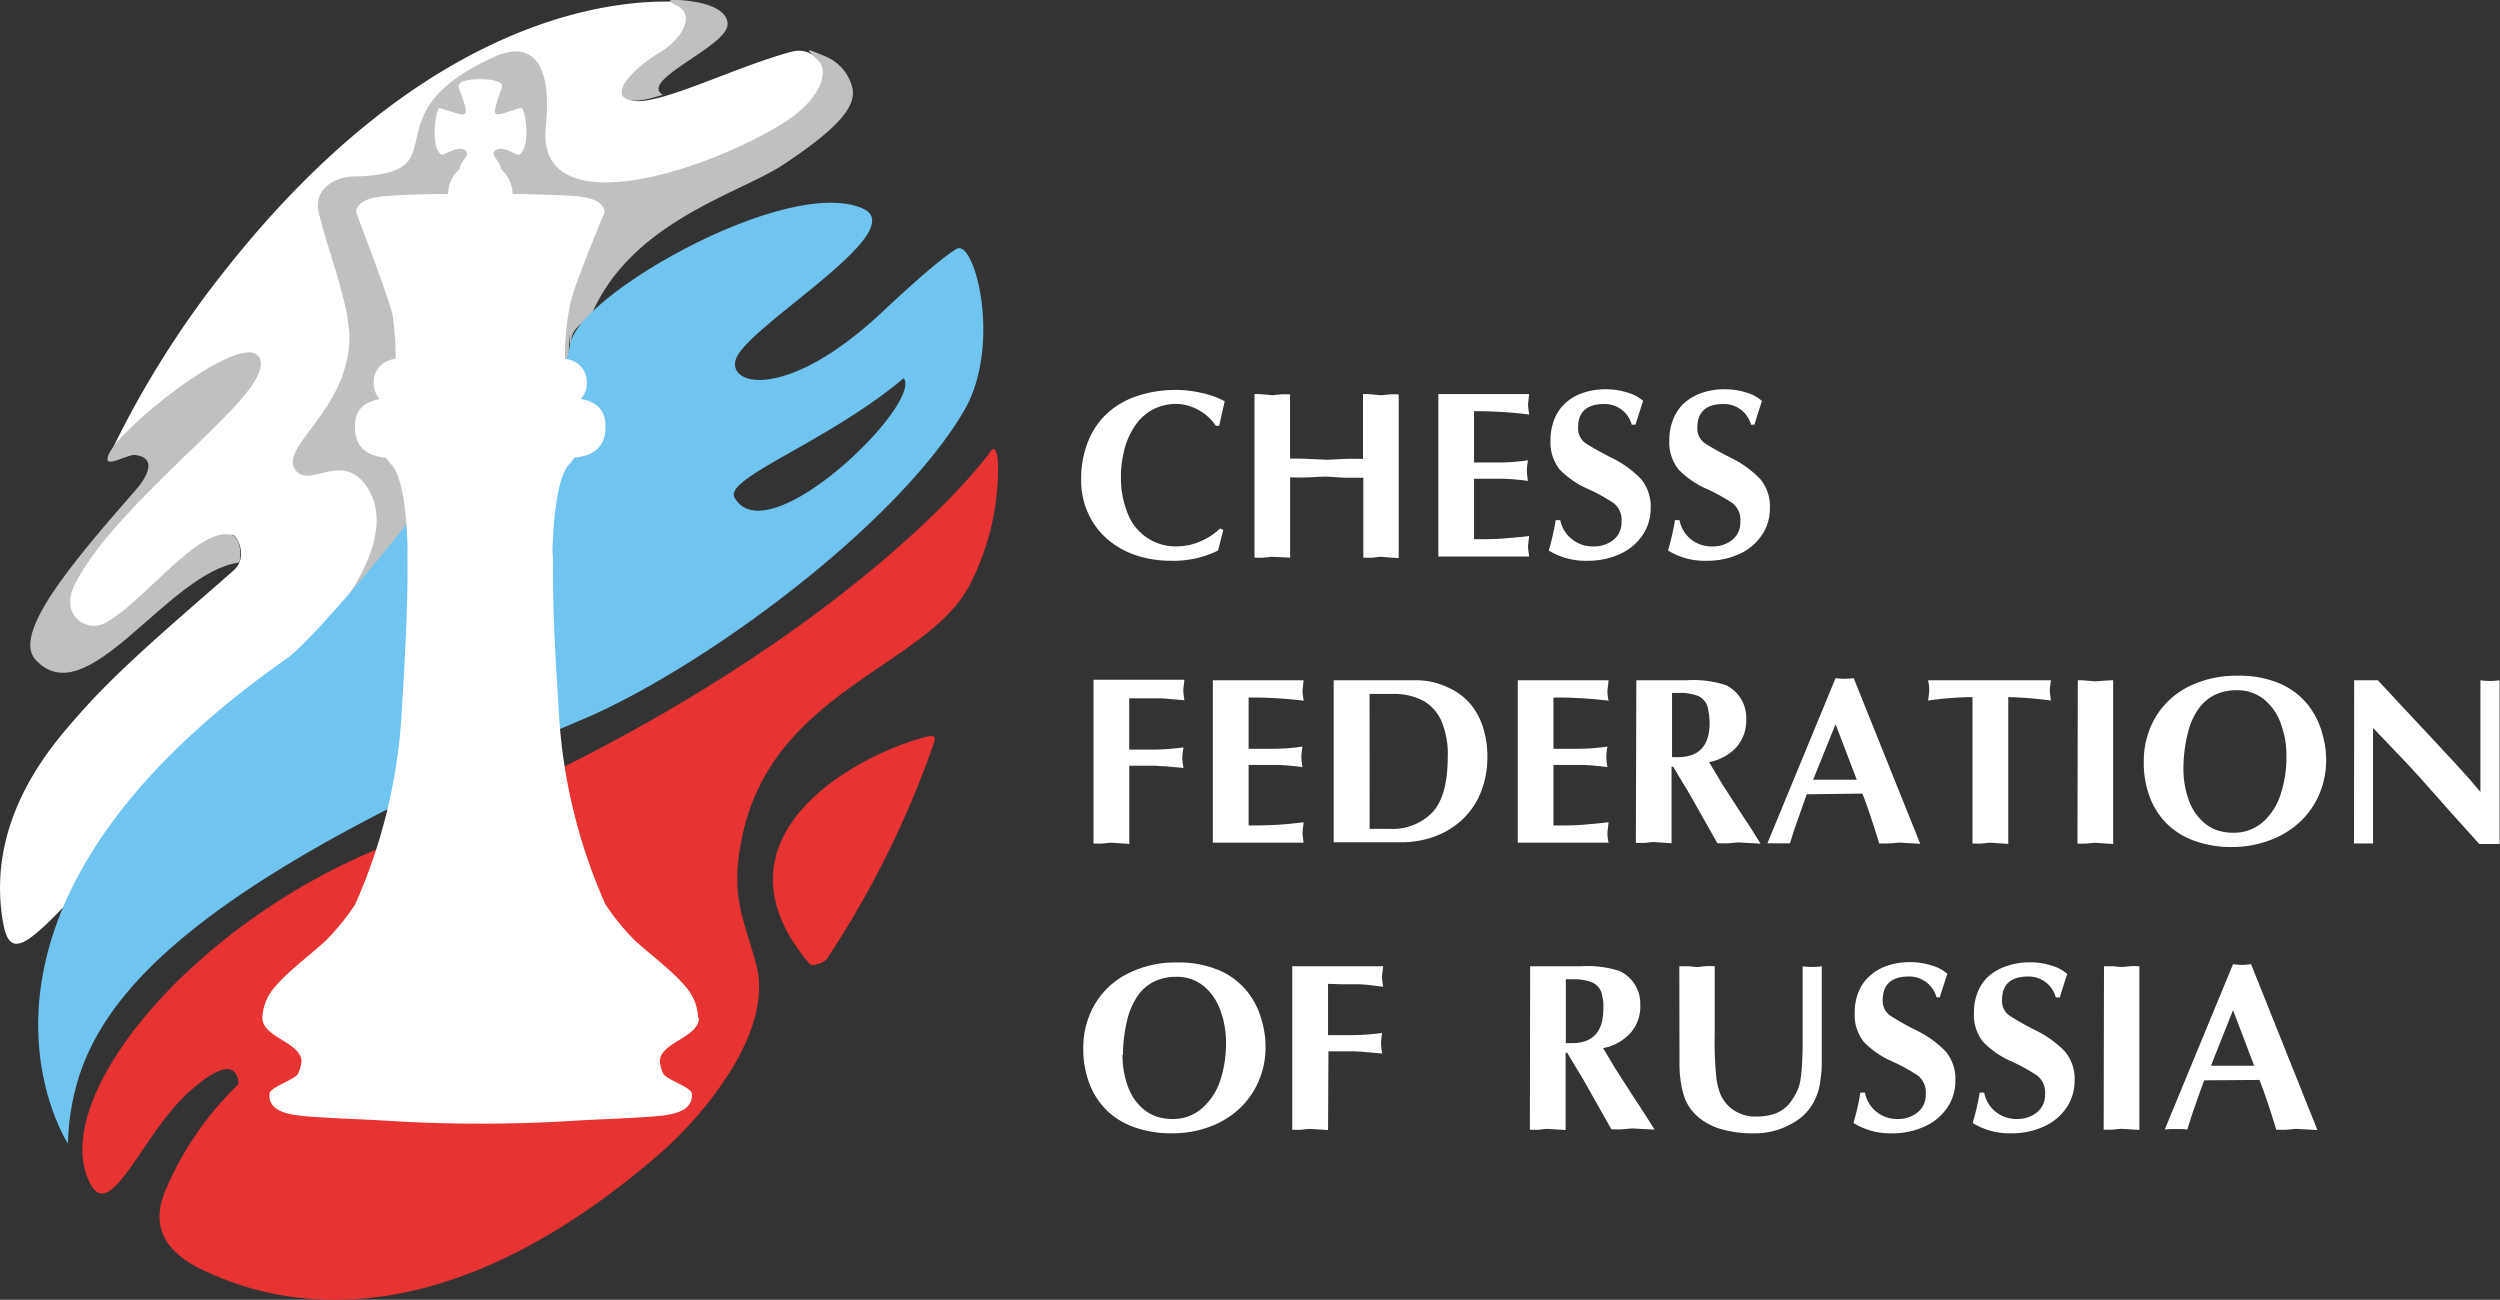 <?xml version="1.0" encoding="UTF-8"?> <svg xmlns="http://www.w3.org/2000/svg" viewBox="0 0 305.3 158.73"><rect x="0" y="0" width="305.3" height="158.73" fill="#333333" stroke="none"/> <defs> <style>.cls-1{fill:#fff;}.cls-2{fill:silver;}.cls-3{fill:#e73331;}.cls-4{fill:#6fc5f0;}</style> </defs> <title>CFR-ENG-G</title> <g id="Слой_2" data-name="Слой 2"> <g id="Слой_1-2" data-name="Слой 1"> <path class="cls-1" d="M149.39,64.71l-.64,2.52A12.25,12.25,0,0,1,143,68.48a13.34,13.34,0,0,1-4.34-.69,10.4,10.4,0,0,1-3.49-2,9.13,9.13,0,0,1-2.3-3.14,9.53,9.53,0,0,1-.84-4,12.39,12.39,0,0,1,.9-4.88,9.38,9.38,0,0,1,2.49-3.48,10.29,10.29,0,0,1,3.68-2,14.74,14.74,0,0,1,4.54-.67,13.79,13.79,0,0,1,3.11.37A10.22,10.22,0,0,1,149.56,49l-.35,1.56L148.89,52h-.4a6.49,6.49,0,0,0-1.29-1.38,6.33,6.33,0,0,0-1.69-.94,5.4,5.4,0,0,0-1.85-.35,6,6,0,0,0-3,.75,6.08,6.08,0,0,0-2.15,2.07,9.19,9.19,0,0,0-.72,1.34,8.51,8.51,0,0,0-.5,1.5,14.22,14.22,0,0,0-.3,1.59,12.39,12.39,0,0,0-.1,1.67,11.33,11.33,0,0,0,.81,4.41,6.25,6.25,0,0,0,6.13,4.06,7,7,0,0,0,2.76-.61A7.89,7.89,0,0,0,149,64.54Z"></path> <path class="cls-1" d="M153.2,48.12a10.48,10.48,0,0,1,1.15.05l1,.09c.31,0,.68-.07,1.1-.1s.78,0,1.09,0V56c.84,0,1.61,0,2.33.05l2.12.09c.67,0,1.43-.07,2.29-.1s1.58,0,2.17,0V48.12a10.11,10.11,0,0,1,1.13.05l1.06.09c.32,0,.69-.07,1.11-.1s.77,0,1.06,0v20L168.68,68c-.32,0-.69.07-1.11.1s-.78,0-1.08,0V58.34c-.84,0-1.62,0-2.34,0L162,58.2c-.65,0-1.4.07-2.26.1s-1.58,0-2.19,0V68.1L155.39,68c-.31,0-.68.07-1.09.1s-.79,0-1.1,0Z"></path> <path class="cls-1" d="M186.74,48.12l-.14,1.25c0,.18.05.6.14,1.25a50.87,50.87,0,0,0-6.73-.4v6.26h3a24.82,24.82,0,0,0,3.59-.27,8.75,8.75,0,0,0-.14,1.25,8.8,8.8,0,0,0,.14,1.27c-.63-.09-1.24-.15-1.84-.2s-1.19-.07-1.75-.07h-3v7.39c1.36,0,2.55,0,3.58-.09s2.08-.16,3.15-.3l-.14,1.25c0,.18.05.59.14,1.25H175.65V48.12Z"></path> <path class="cls-1" d="M199.27,51.87a3.41,3.41,0,0,0-3.35-2.53c-2.14,0-3.2.95-3.2,2.86a2.19,2.19,0,0,0,.85,1.88c.54.37,1.62,1,3.23,1.82a12.58,12.58,0,0,1,3.6,2.6,5.23,5.23,0,0,1,1.18,3.57,5.84,5.84,0,0,1-1,3.3,6.59,6.59,0,0,1-2.76,2.29,9.33,9.33,0,0,1-4,.82,8.54,8.54,0,0,1-4.69-1.25,28.66,28.66,0,0,0,.85-3.71h.56A3.93,3.93,0,0,0,192,65.87a4,4,0,0,0,2.6.86,3.76,3.76,0,0,0,2.42-.79,2.71,2.71,0,0,0,1-2.23,2.59,2.59,0,0,0-.92-2.24,21.47,21.47,0,0,0-3.2-1.77,10.83,10.83,0,0,1-3.42-2.35,5.32,5.32,0,0,1-1.13-3.64,6.75,6.75,0,0,1,.42-2.39,5.4,5.4,0,0,1,1.29-2,6,6,0,0,1,2.14-1.3,8.11,8.11,0,0,1,2.87-.48,8.41,8.41,0,0,1,2.76.43,4.79,4.79,0,0,1,1.84,1,9,9,0,0,0-.3.88c-.24.72-.45,1.38-.63,2Z"></path> <path class="cls-1" d="M213.84,51.87a3.43,3.43,0,0,0-3.36-2.53q-3.19,0-3.2,2.86a2.21,2.21,0,0,0,.85,1.88c.54.37,1.62,1,3.23,1.82a12.58,12.58,0,0,1,3.6,2.6,5.18,5.18,0,0,1,1.18,3.57,5.77,5.77,0,0,1-1,3.3,6.5,6.5,0,0,1-2.75,2.29,9.33,9.33,0,0,1-4,.82,8.51,8.51,0,0,1-4.69-1.25,30.44,30.44,0,0,0,.85-3.71h.55a3.93,3.93,0,0,0,1.41,2.35,4.05,4.05,0,0,0,2.6.86,3.75,3.75,0,0,0,2.42-.79,2.69,2.69,0,0,0,1-2.23,2.62,2.62,0,0,0-.92-2.24,22,22,0,0,0-3.2-1.77A10.83,10.83,0,0,1,205,57.35a5.28,5.28,0,0,1-1.14-3.64,6.54,6.54,0,0,1,.43-2.39,5.38,5.38,0,0,1,1.28-2,6.07,6.07,0,0,1,2.15-1.3,8.11,8.11,0,0,1,2.87-.48,8.49,8.49,0,0,1,2.76.43,4.82,4.82,0,0,1,1.83,1c-.06.16-.16.45-.3.88-.23.72-.44,1.38-.62,2Z"></path> <path class="cls-1" d="M137.91,103.06l-2.18-.15c-.32,0-.69.08-1.1.1s-.78,0-1.09,0v-20h11.1l-.14,1.25a10.3,10.3,0,0,0,.14,1.25L143,85.38a12,12,0,0,0-1.5-.1c-.38,0-1,0-1.83,0s-1.43,0-1.77,0v6.26H141a28.67,28.67,0,0,0,3.53-.27,9.09,9.09,0,0,0-.15,1.25,9.19,9.19,0,0,0,.15,1.26l-2.23-.2c-.58,0-1-.07-1.33-.07h-3.06Z"></path> <path class="cls-1" d="M159.2,83.07l-.14,1.25c0,.18.05.6.14,1.25a52.69,52.69,0,0,0-6.72-.39v6.26h3a24.79,24.79,0,0,0,3.58-.27,10.38,10.38,0,0,0-.14,1.25,10.49,10.49,0,0,0,.14,1.26c-.63-.08-1.24-.15-1.84-.2s-1.19-.07-1.74-.07h-3v7.4q2,0,3.57-.09c1-.06,2.08-.17,3.15-.31l-.14,1.25c0,.18.05.6.14,1.25H148.11V83.07Z"></path> <path class="cls-1" d="M172.84,83.07a9.78,9.78,0,0,1,2.09.22,9.22,9.22,0,0,1,1.87.65,7.63,7.63,0,0,1,2.74,2,8.41,8.41,0,0,1,1.58,2.93,11.66,11.66,0,0,1,.52,3.5,11.51,11.51,0,0,1-.8,4.38,9.22,9.22,0,0,1-2.25,3.32,9.93,9.93,0,0,1-3.38,2.08,11.86,11.86,0,0,1-4.17.71h-8.17V83.07Zm-5.58,18.15h2.47a6.77,6.77,0,0,0,5.18-2q1.89-2,1.89-6.83A10.29,10.29,0,0,0,176,88a5.24,5.24,0,0,0-2.28-2.47,7.78,7.78,0,0,0-3.63-.79h-2.84Z"></path> <path class="cls-1" d="M196.44,83.07l-.14,1.25c0,.18,0,.6.14,1.25a52.75,52.75,0,0,0-6.73-.39v6.26h3a24.82,24.82,0,0,0,3.59-.27,8.61,8.61,0,0,0-.14,1.25,8.71,8.71,0,0,0,.14,1.26c-.63-.08-1.24-.15-1.84-.2s-1.19-.07-1.75-.07h-3v7.4c1.36,0,2.55,0,3.58-.09s2.08-.17,3.15-.31l-.14,1.25c0,.18,0,.6.14,1.25H185.35V83.07Z"></path> <path class="cls-1" d="M199.83,83.07H206a13,13,0,0,1,4.72.58,4.41,4.41,0,0,1,2.53,4.17,4.93,4.93,0,0,1-1.21,3.44,6.16,6.16,0,0,1-3.32,1.81l1.46,2.46,1.93,3,1.76,2.69,1.13,1.81-2.64-.15c-.39,0-.84.08-1.35.1s-.93,0-1.28,0l-3.46-6.12-1-1.65-.94-1.58h-.2v9.35l-2.19-.15c-.31,0-.67.08-1.09.1s-.78,0-1.08,0Zm4.36,9.39.73,0q3.86,0,3.86-4.2a6.21,6.21,0,0,0-.05-.7c0-.26-.06-.52-.11-.76a2.17,2.17,0,0,0-1.15-1.77,6,6,0,0,0-2.41-.41h-.87Z"></path> <path class="cls-1" d="M220.64,97l-.71,2-.8,2.26-.54,1.73-.68,0-.69,0-.68,0-.71,0,8.33-20.18a8.26,8.26,0,0,0,1.1.08,8.79,8.79,0,0,0,1.11-.08l8.13,20.24-2.5-.15c-.36,0-.78.08-1.26.1s-.9,0-1.25,0c-.86-2.78-1.54-4.81-2.06-6.09Zm6.11-1.78-2.59-6.78-2.74,6.78Z"></path> <path class="cls-1" d="M245.25,103.06l-2.18-.15c-.33,0-.69.08-1.11.1s-.78,0-1.08,0V85.13a40.67,40.67,0,0,0-5.42.42c.09-.66.14-1.07.14-1.26s0-.56-.14-1.22h15c-.09.66-.14,1.06-.14,1.22s.05.59.14,1.26a48.18,48.18,0,0,0-5.21-.42Z"></path> <path class="cls-1" d="M253.74,83.07c.4,0,.78,0,1.13.05l1,.09c.32,0,.7-.07,1.11-.09s.78-.05,1.08-.05v20l-2.19-.15c-.32,0-.69.08-1.11.1s-.77,0-1.06,0Z"></path> <path class="cls-1" d="M272.58,103.44a13.1,13.1,0,0,1-4.42-.7,9.21,9.21,0,0,1-3.39-2,8.92,8.92,0,0,1-2.19-3.28A11.72,11.72,0,0,1,261.8,93a10.5,10.5,0,0,1,1.37-5.31,9.8,9.8,0,0,1,4-3.79,13,13,0,0,1,6.12-1.38,12.54,12.54,0,0,1,5.07.93,9,9,0,0,1,3.35,2.46,9.62,9.62,0,0,1,1.79,3.33,14.6,14.6,0,0,1,.43,1.8,12.18,12.18,0,0,1,.14,1.85,10.42,10.42,0,0,1-.8,4,10,10,0,0,1-2.29,3.38,10.79,10.79,0,0,1-3.63,2.28A13.14,13.14,0,0,1,272.58,103.44Zm-5.94-9.56a11.13,11.13,0,0,0,.64,3.79,6.4,6.4,0,0,0,2,2.9,4.91,4.91,0,0,0,1.54.84,6,6,0,0,0,1.9.28,5.31,5.31,0,0,0,3.6-1.28A7.62,7.62,0,0,0,278.51,97a14.45,14.45,0,0,0,.71-4.63,12.46,12.46,0,0,0-.15-2,11.51,11.51,0,0,0-.5-1.89,6.73,6.73,0,0,0-2-3,5.13,5.13,0,0,0-3.43-1.19,6.1,6.1,0,0,0-2.71.59,5.44,5.44,0,0,0-2,1.76,8.63,8.63,0,0,0-1.28,3A17.88,17.88,0,0,0,266.64,93.88Z"></path> <path class="cls-1" d="M287.49,83.07h2.89l2.88,3.1,3.23,3.45,3.42,3.68,1,1.11c.57.63.92,1,1,1.14l1,1.16V83.07a7.31,7.31,0,0,0,1.17.09,7.88,7.88,0,0,0,1.17-.09v20l-2.48,0-3.6-4L296,95.49c-.42-.48-.92-1-1.49-1.64-.41-.44-.92-1-1.54-1.63l-3.17-3.32V103l-.6,0-.56,0-.59,0-.58,0Z"></path> <path class="cls-1" d="M143.08,138.4a13.37,13.37,0,0,1-4.43-.7,9.35,9.35,0,0,1-3.39-2,9.22,9.22,0,0,1-2.19-3.29,11.65,11.65,0,0,1-.78-4.39,10.56,10.56,0,0,1,1.37-5.31,9.68,9.68,0,0,1,4-3.78,12.78,12.78,0,0,1,6.11-1.39,12.37,12.37,0,0,1,5.07.94,8.79,8.79,0,0,1,3.35,2.46,9.38,9.38,0,0,1,1.79,3.33,13,13,0,0,1,.43,1.8,10.9,10.9,0,0,1,.14,1.84,10.46,10.46,0,0,1-.79,4,10.08,10.08,0,0,1-2.29,3.37,10.63,10.63,0,0,1-3.64,2.28A12.87,12.87,0,0,1,143.08,138.4Zm-6-9.56a11,11,0,0,0,.64,3.78,6.42,6.42,0,0,0,2,2.9,4.91,4.91,0,0,0,1.54.84,6,6,0,0,0,1.91.29,5.3,5.3,0,0,0,3.59-1.28A7.73,7.73,0,0,0,149,132a14.45,14.45,0,0,0,.72-4.63,11.19,11.19,0,0,0-.16-2,10.91,10.91,0,0,0-.5-1.9,6.76,6.76,0,0,0-2-3,5.16,5.16,0,0,0-3.43-1.18,6.13,6.13,0,0,0-2.71.59,5.26,5.26,0,0,0-2,1.76,8.63,8.63,0,0,0-1.28,3A18.35,18.35,0,0,0,137.13,128.84Z"></path> <path class="cls-1" d="M162.18,138l-2.18-.14c-.32,0-.69.07-1.11.1s-.77,0-1.08,0V118h11.1l-.15,1.25a11.22,11.22,0,0,0,.15,1.25l-1.63-.2a14.47,14.47,0,0,0-1.5-.1c-.38,0-1,0-1.83,0l-1.77-.05v6.26h3.08a28.53,28.53,0,0,0,3.53-.27,10.82,10.82,0,0,0-.14,1.25,10.59,10.59,0,0,0,.14,1.27l-2.22-.2c-.59-.05-1-.07-1.34-.07h-3Z"></path> <path class="cls-1" d="M186.86,118h6.2a12.77,12.77,0,0,1,4.72.58,4.39,4.39,0,0,1,2.53,4.17,4.87,4.87,0,0,1-1.22,3.43,6.13,6.13,0,0,1-3.32,1.82l1.47,2.46,1.93,3,1.75,2.69,1.14,1.8-2.65-.14c-.38,0-.83.07-1.34.1s-.94,0-1.29,0l-3.45-6.11-1-1.65-.94-1.58h-.2V138l-2.19-.14c-.31,0-.68.07-1.09.1s-.78,0-1.08,0Zm4.36,9.39.73,0q3.86,0,3.85-4.2a6.32,6.32,0,0,0,0-.71c0-.26-.07-.51-.12-.76A2.15,2.15,0,0,0,194.5,120a6,6,0,0,0-2.41-.41h-.87Z"></path> <path class="cls-1" d="M205.08,118c.4,0,.78,0,1.13,0l1,.09c.32,0,.69-.07,1.11-.1s.78,0,1.08,0v8.28a43.51,43.51,0,0,0,.21,5.42,9,9,0,0,0,.51,2,4.77,4.77,0,0,0,1,1.4,4.61,4.61,0,0,0,3.32,1.26,6.87,6.87,0,0,0,2.32-.35,4.12,4.12,0,0,0,1.65-1.11,7.15,7.15,0,0,0,1.2-2c.36-.86.53-2.87.53-6V118a7.67,7.67,0,0,0,1.17.08,7.54,7.54,0,0,0,1.16-.08V128.4q0,1,0,1.77c0,.52-.09,1.16-.18,1.94a7.4,7.4,0,0,1-.8,2.47,6.07,6.07,0,0,1-2.07,2.27A9.15,9.15,0,0,1,214,138.4a13.55,13.55,0,0,1-3.65-.47,7.55,7.55,0,0,1-3-1.55,5.66,5.66,0,0,1-1.8-2.88,13.66,13.66,0,0,1-.45-3.58Z"></path> <path class="cls-1" d="M236.48,121.78a3.43,3.43,0,0,0-3.36-2.53q-3.19,0-3.2,2.86a2.18,2.18,0,0,0,.86,1.88,32.86,32.86,0,0,0,3.23,1.83,12.57,12.57,0,0,1,3.6,2.59,5.23,5.23,0,0,1,1.18,3.57,5.8,5.8,0,0,1-1,3.3,6.59,6.59,0,0,1-2.76,2.29,9.34,9.34,0,0,1-4,.83,8.54,8.54,0,0,1-4.69-1.26,28.29,28.29,0,0,0,.85-3.71h.56a3.93,3.93,0,0,0,1.41,2.35,4,4,0,0,0,2.6.87,3.72,3.72,0,0,0,2.41-.8,2.67,2.67,0,0,0,1-2.23,2.61,2.61,0,0,0-.91-2.24,22.26,22.26,0,0,0-3.21-1.77,10.83,10.83,0,0,1-3.42-2.35,5.26,5.26,0,0,1-1.13-3.64,6.66,6.66,0,0,1,.42-2.38,5.36,5.36,0,0,1,1.29-1.95,6,6,0,0,1,2.14-1.31,8.11,8.11,0,0,1,2.87-.48,8.41,8.41,0,0,1,2.76.43,4.79,4.79,0,0,1,1.84,1c-.07.16-.17.46-.3.88-.24.72-.45,1.39-.63,2Z"></path> <path class="cls-1" d="M251.05,121.78a3.44,3.44,0,0,0-3.36-2.53q-3.19,0-3.2,2.86a2.17,2.17,0,0,0,.85,1.88,34.16,34.16,0,0,0,3.23,1.83,12.57,12.57,0,0,1,3.6,2.59,5.18,5.18,0,0,1,1.18,3.57,5.8,5.8,0,0,1-1,3.3,6.5,6.5,0,0,1-2.75,2.29,9.34,9.34,0,0,1-4,.83,8.58,8.58,0,0,1-4.7-1.26,30.33,30.33,0,0,0,.86-3.71h.55a3.93,3.93,0,0,0,1.41,2.35,4.06,4.06,0,0,0,2.6.87,3.75,3.75,0,0,0,2.42-.8,2.7,2.7,0,0,0,1-2.23,2.62,2.62,0,0,0-.92-2.24,22,22,0,0,0-3.2-1.77,10.83,10.83,0,0,1-3.42-2.35,5.26,5.26,0,0,1-1.14-3.64,6.45,6.45,0,0,1,.43-2.38,5.22,5.22,0,0,1,1.28-1.95A6.08,6.08,0,0,1,245,118a8.11,8.11,0,0,1,2.87-.48,8.49,8.49,0,0,1,2.76.43,4.82,4.82,0,0,1,1.83,1c-.06.16-.16.46-.3.88-.23.72-.44,1.39-.62,2Z"></path> <path class="cls-1" d="M256.94,118c.4,0,.78,0,1.13,0l1,.09c.32,0,.7-.07,1.11-.1s.78,0,1.08,0v20l-2.19-.14c-.32,0-.69.07-1.11.1s-.77,0-1.06,0Z"></path> <path class="cls-1" d="M269.17,131.93l-.72,2-.79,2.26-.54,1.74-.68-.05-.68,0-.69,0-.71.05,8.34-20.19a6.77,6.77,0,0,0,1.09.09,7.31,7.31,0,0,0,1.11-.09L283,138l-2.5-.14c-.37,0-.79.07-1.27.1s-.9,0-1.25,0c-.85-2.78-1.54-4.8-2.06-6.08Zm6.11-1.78-2.58-6.79L270,130.15Z"></path> <path class="cls-1" d="M11.19,107.16c7.44-7,16.42-19.66,25.69-27.06a45.18,45.18,0,0,0,4-3.89c.6-.92,1.16-1.83,1.66-2.72,8-14,3.34-13.76,5.22-15.76l1.45-1.54C55.57,44.42,66.67,43.08,69.58,37c3.21-6.7,5.93-8.33,19.34-13.84,5-2,9.08-6.46,12.22-12.5.44-.65-1-5.24-4.43-4.35-7.62,2-18.51,7.81-20.28,5.51s14-8.85,11.93-8.85A6.29,6.29,0,0,0,83.85.29C75.44-.39,52.25,1.66,27.49,33A117.48,117.48,0,0,0,13.4,55.51C11.67,59.3,27.63,42.79,30,43.41c4.88,1.27-2.52,7.27-10.49,15.17C13.42,64.64,7.17,72,4.64,78c5.69,7.36,20.83-13.1,23.78-12.68.54.07,1.93,2.76.09,4.36C20.9,76.36,14.37,81.82,9.44,87.49,6.79,90.54-1.9,99.85.38,112.69,1.29,117.83,3.89,114.86,11.19,107.16Z"></path> <path class="cls-2" d="M88.86,2.89C88.75.86,85.51.18,83,0c-2.31-.14-.63.47-.06.85,2,1.32,0,4.1-2.11,5.39-3.4,2-5.55,4.48-4.75,5.53.65.85,2.46.58,4.86-.19C77.9,9.79,89,5.64,88.86,2.89Z"></path> <path class="cls-3" d="M101,117.07A118.05,118.05,0,0,0,114,90.89c.39-1.13,0-1.16-1.29-.81C103,92.82,86.36,103,98.87,117.71,99.17,118.06,100.67,117.61,101,117.07Z"></path> <path class="cls-2" d="M104,10.39a5.57,5.57,0,0,0-3.24-3.52c-2.35-1-2.51-1-1,.3,1.67,1.52.48,5.1-4.46,8.08-10.28,6.19-29.86,12-28.65.19.89-8.73-2.37-10.29-6.29-8.5-16,7.28-3.54,14.31-17.24,14.62-2,0-4.92,1.4-4.18,4.48,1.14,4.77,3.87,11.4,3.72,15.53-.3,8.46-8.21,12.79-6.71,15.6s5.56-2.08,8.61,1.95C50.52,67,36.17,81,32.3,83.84c.12.19,7.66-4.86,13.56-13,5.63-7.73,9.55-13.25,9.56-13.15,7.67,45.2-15.05,79.16-11.81,79.36,3.7.24,7.4.34,11.1.34h.18c3.7,0,7.4-.1,11.1-.34,3.24-.2,6.48-.29,9.71-.52,2.46-.18,5.53-.43,5.33-2.86-.07-.89-3.34-1.75-3.6-2.62a5.44,5.44,0,0,1-.37-1.32c-.09-2.44,4.9-3,4.85-5.47a6.08,6.08,0,0,0-1.58-3.9c-1.63-1.93-4.1-3.72-6.24-5.66a29.35,29.35,0,0,1-3.69-4.52,68.09,68.09,0,0,1-5.72-22.85c-.41-6.9-.83-12.56-.8-19.47,0-.51,0-1-.05-1.52,0,0,.08-8.84,2.09-10.86a4.76,4.76,0,0,0,.62-.82c2.19-.19,3-11.29,3-13.77,0-.35.28,4.62.24.64,0-1.65,2.25-2.57,2.31-2.77C76.9,27,90.41,23.67,95.82,20,102.55,15.5,104.82,12.83,104,10.39Z"></path> <path class="cls-2" d="M28.42,65.36C24.25,64,17.26,74,12.61,76.18c-2.15,1-5.48-1.14-3.36-5.06,6-11.19,24.79-23.42,22.4-27.48-2.09-3.54-18.32,9.6-18.5,12.28-.35,1.25,2.48-.43,3.27-.36,2.37.21,2.13,2,.16,4.27C8.54,69,1.48,77.46,4.35,80.58c6.3,6.85,16.12-10.73,24.88-11.89C29.62,66.68,28.9,65.52,28.42,65.36Z"></path> <path class="cls-3" d="M90.59,102.37c3.62-17.86,22.11-20.81,27.63-30.56a31,31,0,0,0,3.66-15c0-1.06-.29-2.56-.88-1.73-4.29,6-26.37,29.58-73.66,48.12C23.87,112.36,6,133.77,10.87,144.25c2.56,5.54,6.4-5.7,12.24-10.93,6.25-5.61,6-.91,6-.91a39.18,39.18,0,0,0-8.68,12.44c-1.42,3.09-1.94,6.92,3.6,9.88,5.8,2.86,26.58,12.32,56.84-14.11,4.21-3.68,13.75-14.2,11.49-22.79C90.9,112.26,89.11,109.63,90.59,102.37Z"></path> <path class="cls-4" d="M116.81,30.4q-2.39,1.44-9.09,7.72c-12.38,11.61-19.93,8.7-17.51,5.07C93.27,38.62,111.3,28,105.29,25.43c-9.12-3.91-34.2,10.34-35.58,16.34-5.3,23-10.18,7.73-15.21,15.5S37.77,78.49,35.11,80.35c-45,31.57-26.81,59.31-26.81,59.31a29.37,29.37,0,0,1,1.34-8.16c3.85-12,17.52-25.1,61.43-43.61,14.52-6.13,38.37-23.59,46.63-37.68C122.45,42.11,119,29.07,116.81,30.4ZM89.7,60.76c-1.33-2.37,11.43-6.8,20.67-14.58C112.68,49.34,93.71,67.85,89.7,60.76Z"></path> <path class="cls-1" d="M85.25,124.27a6,6,0,0,0-1.56-3.82c-1.6-1.9-4-3.66-6.13-5.57a29,29,0,0,1-3.63-4.45A67,67,0,0,1,68.31,88c-.4-6.78-.82-12.35-.78-19.14a12.29,12.29,0,0,0-.06-1.49s.08-8.7,2.06-10.68a5.1,5.1,0,0,0,.61-.8c2.15-.2,3.79-1.19,3.79-3.63.12-2.26-1.21-3.22-3-3.54a2.92,2.92,0,0,0,.74-2A2.82,2.82,0,0,0,69,43.84a30.46,30.46,0,0,1,.58-6.42c.25-2,4.24-11.45,4.24-11.45s.3-1.68-3.34-2c-2.06-.17-5.38-.25-7.88-.28a4.09,4.09,0,0,0-1.38-3c-.2-1.21-1.53-1.81-.63-2.38s2.53.76,2.82.57c1.45-.91.76-5.49.3-5.65s-2.5.92-3.11.69.79-3.1.7-3.49c-.11-.55-1.35-.75-2.64-.76h0c-1.29,0-2.53.21-2.65.76-.08.39,1.32,3.26.71,3.49s-2.8-.79-3.12-.69-1.14,4.74.31,5.65c.29.19,1.92-1.14,2.82-.57s-.43,1.17-.63,2.38a4.1,4.1,0,0,0-1.39,3c-2.5,0-5.81.11-7.87.28-3.65.31-3.34,2-3.34,2s3.91,10.17,4.43,12.44a35.58,35.58,0,0,1,.39,5.43,2.82,2.82,0,0,0-2.69,2.9,3,3,0,0,0,.73,2c-1.8.32-3.13,1.28-3,3.54,0,2.44,1.64,3.43,3.8,3.63a4.12,4.12,0,0,0,.61.8c2,2,2,10.68,2,10.68a14.74,14.74,0,0,0,0,1.49c0,6.79-.38,12.36-.78,19.14a66.8,66.8,0,0,1-5.63,22.45,28.43,28.43,0,0,1-3.63,4.45c-2.1,1.91-4.52,3.67-6.13,5.57a6,6,0,0,0-1.56,3.82c0,2.41,4.86,3,4.78,5.39a5.66,5.66,0,0,1-.36,1.29c-.26.86-3.48,1.7-3.55,2.58-.19,2.38,2.82,2.64,5.24,2.81,3.18.23,6.36.31,9.54.51,3.65.23,7.28.33,10.92.33h.17c3.64,0,7.28-.1,10.92-.33,3.18-.2,6.37-.28,9.55-.51,2.42-.17,5.43-.43,5.24-2.81-.08-.88-3.29-1.72-3.55-2.58a5.19,5.19,0,0,1-.36-1.29c-.08-2.4,4.82-3,4.77-5.39"></path> </g> </g> </svg> 